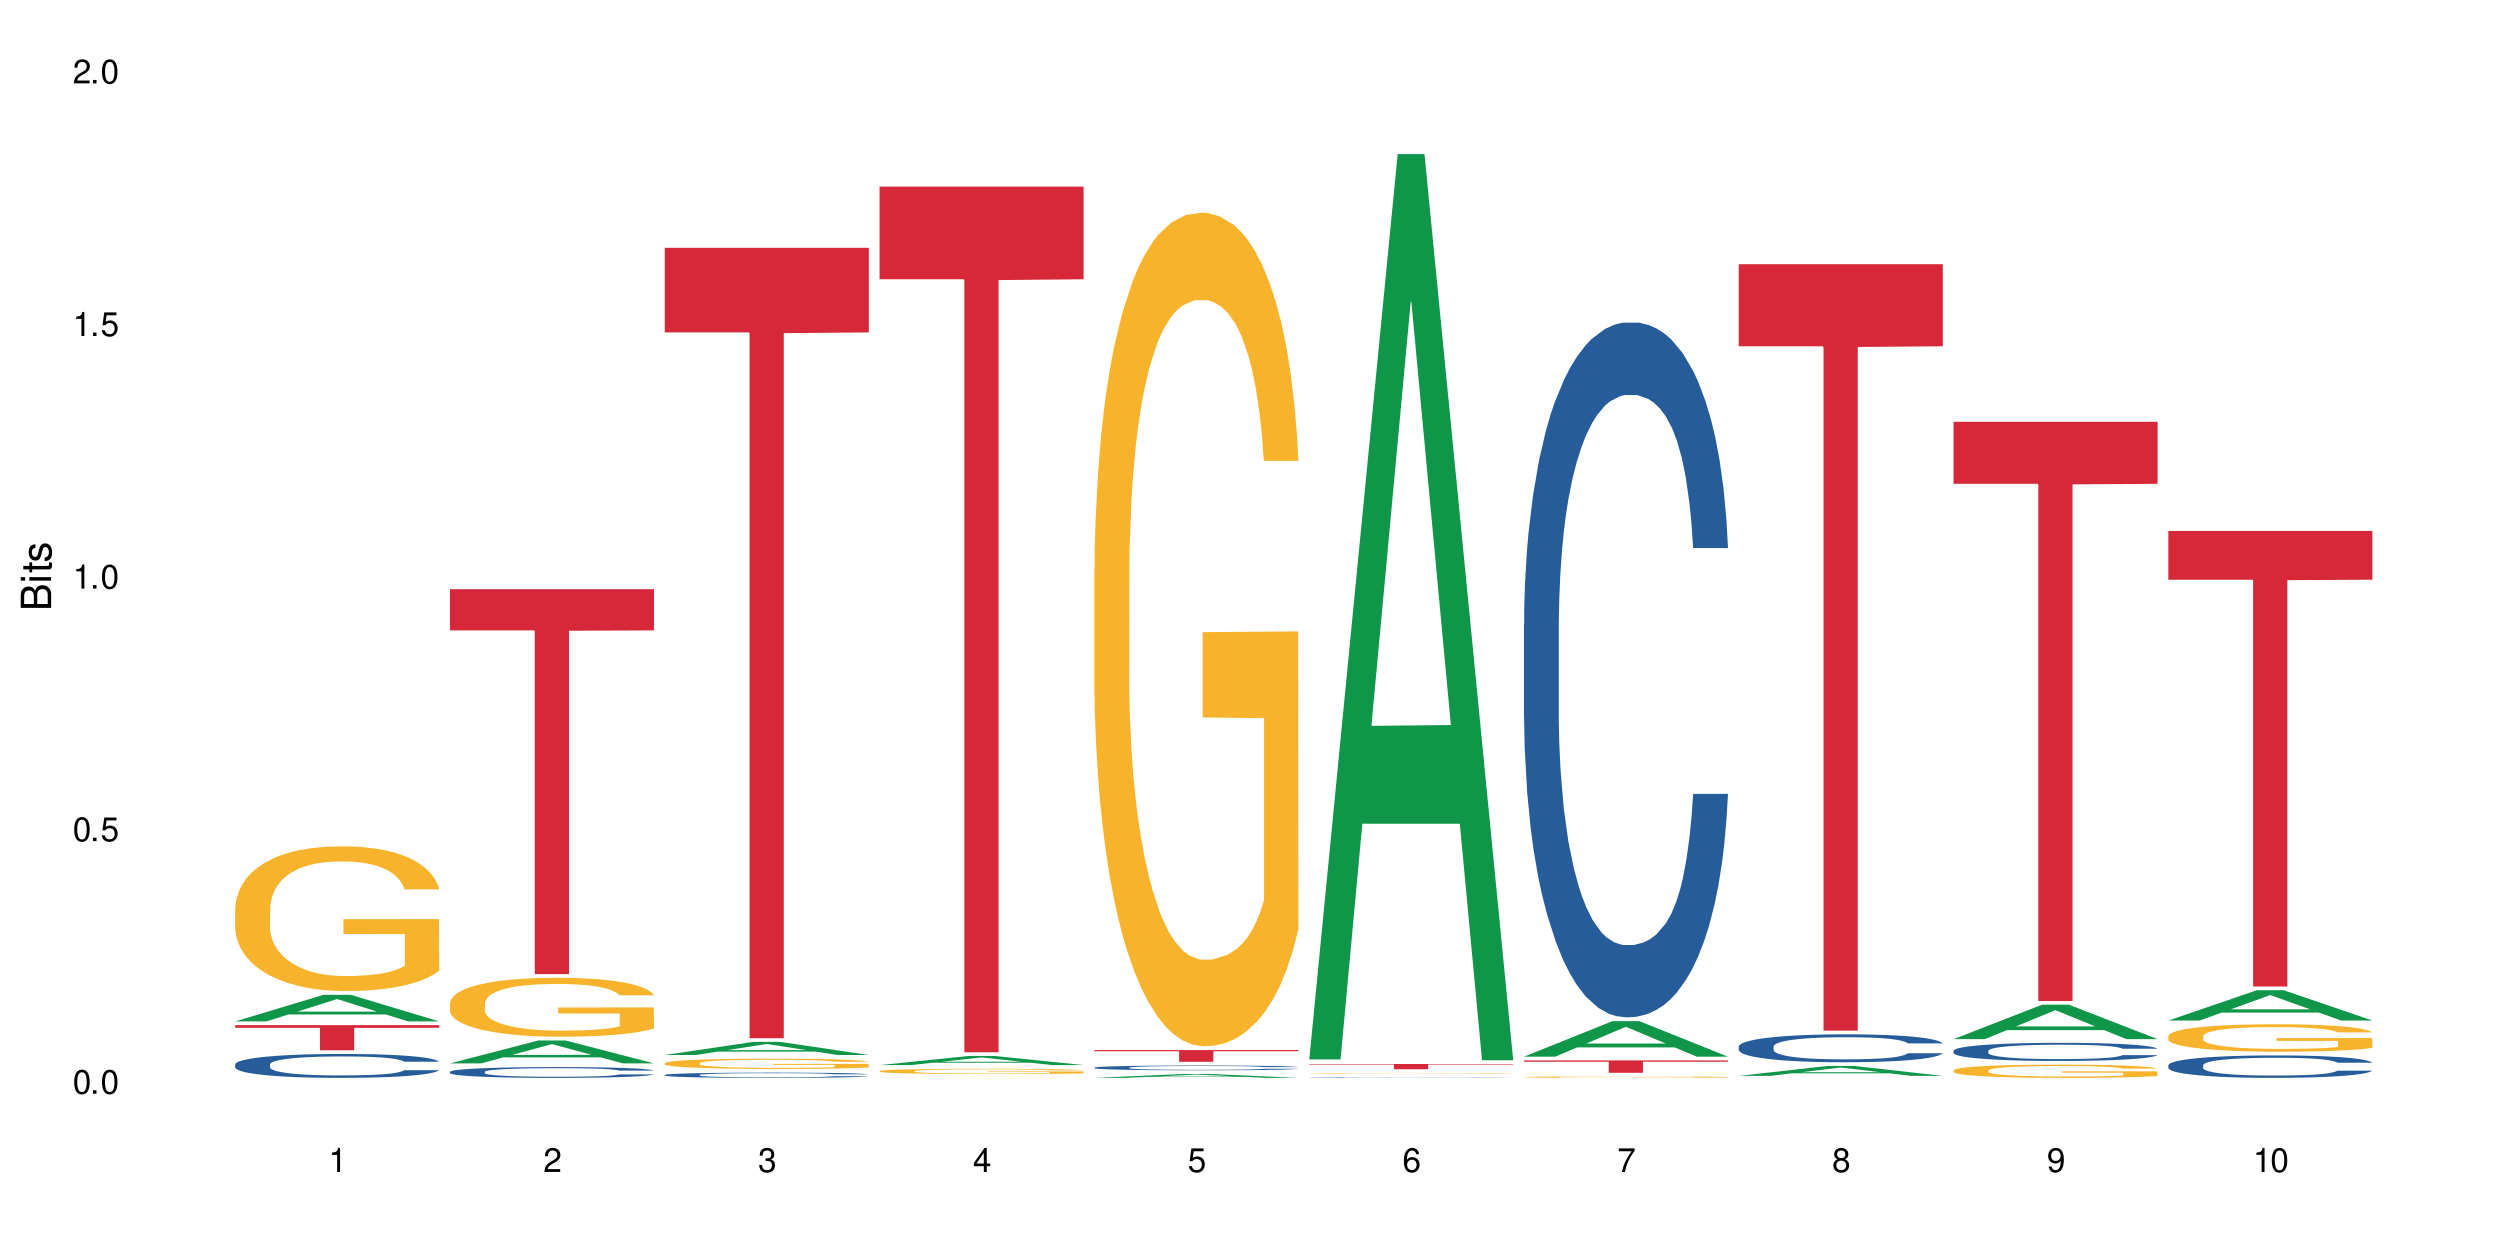<?xml version="1.0" encoding="UTF-8"?>
<svg xmlns="http://www.w3.org/2000/svg" xmlns:xlink="http://www.w3.org/1999/xlink" width="720" height="360" viewBox="0 0 720 360">
<defs>
<g>
<g id="glyph-0-0">
</g>
<g id="glyph-0-1">
<path d="M 2.641 -6.938 C 2 -6.938 1.422 -6.656 1.078 -6.172 C 0.641 -5.562 0.406 -4.641 0.406 -3.359 C 0.406 -1.016 1.188 0.219 2.641 0.219 C 4.078 0.219 4.859 -1.016 4.859 -3.297 C 4.859 -4.641 4.656 -5.547 4.203 -6.172 C 3.844 -6.656 3.281 -6.938 2.641 -6.938 Z M 2.641 -6.188 C 3.547 -6.188 4 -5.25 4 -3.375 C 4 -1.406 3.562 -0.484 2.625 -0.484 C 1.734 -0.484 1.281 -1.438 1.281 -3.344 C 1.281 -5.25 1.734 -6.188 2.641 -6.188 Z M 2.641 -6.188 "/>
</g>
<g id="glyph-0-2">
<path d="M 1.828 -1 L 0.828 -1 L 0.828 0 L 1.828 0 Z M 1.828 -1 "/>
</g>
<g id="glyph-0-3">
<path d="M 4.562 -6.797 L 1.062 -6.797 L 0.547 -3.094 L 1.328 -3.094 C 1.719 -3.562 2.047 -3.734 2.578 -3.734 C 3.484 -3.734 4.062 -3.109 4.062 -2.094 C 4.062 -1.125 3.484 -0.531 2.578 -0.531 C 1.828 -0.531 1.375 -0.906 1.188 -1.672 L 0.328 -1.672 C 0.453 -1.109 0.547 -0.844 0.75 -0.594 C 1.125 -0.078 1.828 0.219 2.594 0.219 C 3.969 0.219 4.922 -0.781 4.922 -2.219 C 4.922 -3.562 4.031 -4.484 2.719 -4.484 C 2.25 -4.484 1.859 -4.359 1.469 -4.062 L 1.734 -5.969 L 4.562 -5.969 Z M 4.562 -6.797 "/>
</g>
<g id="glyph-0-4">
<path d="M 2.484 -4.938 L 2.484 0 L 3.328 0 L 3.328 -6.938 L 2.766 -6.938 C 2.469 -5.875 2.281 -5.734 0.984 -5.562 L 0.984 -4.938 Z M 2.484 -4.938 "/>
</g>
<g id="glyph-0-5">
<path d="M 4.859 -0.828 L 1.281 -0.828 C 1.359 -1.406 1.672 -1.781 2.5 -2.281 L 3.469 -2.828 C 4.406 -3.344 4.906 -4.062 4.906 -4.906 C 4.906 -5.484 4.672 -6.031 4.266 -6.406 C 3.859 -6.766 3.375 -6.938 2.719 -6.938 C 1.859 -6.938 1.219 -6.625 0.844 -6.031 C 0.609 -5.672 0.5 -5.234 0.484 -4.531 L 1.328 -4.531 C 1.359 -5.016 1.406 -5.281 1.531 -5.516 C 1.75 -5.938 2.188 -6.203 2.703 -6.203 C 3.469 -6.203 4.031 -5.641 4.031 -4.891 C 4.031 -4.344 3.719 -3.859 3.125 -3.516 L 2.234 -3 C 0.812 -2.172 0.406 -1.531 0.328 -0.016 L 4.859 -0.016 Z M 4.859 -0.828 "/>
</g>
<g id="glyph-0-6">
<path d="M 2.125 -3.188 L 2.578 -3.188 C 3.5 -3.188 3.984 -2.766 3.984 -1.922 C 3.984 -1.062 3.469 -0.531 2.594 -0.531 C 1.656 -0.531 1.203 -1 1.156 -2.016 L 0.312 -2.016 C 0.344 -1.453 0.438 -1.094 0.609 -0.781 C 0.953 -0.109 1.625 0.219 2.547 0.219 C 3.953 0.219 4.859 -0.625 4.859 -1.938 C 4.859 -2.828 4.516 -3.297 3.703 -3.594 C 4.344 -3.844 4.656 -4.328 4.656 -5.031 C 4.656 -6.219 3.875 -6.938 2.578 -6.938 C 1.203 -6.938 0.484 -6.172 0.453 -4.703 L 1.297 -4.703 C 1.312 -5.125 1.344 -5.359 1.453 -5.578 C 1.641 -5.969 2.062 -6.203 2.594 -6.203 C 3.344 -6.203 3.797 -5.75 3.797 -5 C 3.797 -4.516 3.609 -4.219 3.25 -4.047 C 3.016 -3.953 2.703 -3.922 2.125 -3.906 Z M 2.125 -3.188 "/>
</g>
<g id="glyph-0-7">
<path d="M 3.141 -1.672 L 3.141 0 L 3.984 0 L 3.984 -1.672 L 4.984 -1.672 L 4.984 -2.438 L 3.984 -2.438 L 3.984 -6.938 L 3.359 -6.938 L 0.266 -2.578 L 0.266 -1.672 Z M 3.141 -2.438 L 1 -2.438 L 3.141 -5.5 Z M 3.141 -2.438 "/>
</g>
<g id="glyph-0-8">
<path d="M 4.781 -5.125 C 4.609 -6.266 3.891 -6.938 2.844 -6.938 C 2.094 -6.938 1.422 -6.578 1.031 -5.953 C 0.594 -5.266 0.406 -4.422 0.406 -3.172 C 0.406 -2 0.578 -1.25 0.984 -0.641 C 1.359 -0.078 1.953 0.219 2.703 0.219 C 3.984 0.219 4.922 -0.75 4.922 -2.094 C 4.922 -3.375 4.062 -4.281 2.844 -4.281 C 2.172 -4.281 1.641 -4.031 1.281 -3.516 C 1.281 -5.234 1.828 -6.188 2.797 -6.188 C 3.391 -6.188 3.797 -5.797 3.938 -5.125 Z M 2.734 -3.531 C 3.547 -3.531 4.062 -2.953 4.062 -2.031 C 4.062 -1.156 3.484 -0.531 2.703 -0.531 C 1.922 -0.531 1.328 -1.188 1.328 -2.078 C 1.328 -2.938 1.906 -3.531 2.734 -3.531 Z M 2.734 -3.531 "/>
</g>
<g id="glyph-0-9">
<path d="M 4.984 -6.797 L 0.438 -6.797 L 0.438 -5.969 L 4.109 -5.969 C 2.5 -3.656 1.828 -2.234 1.328 0 L 2.219 0 C 2.594 -2.172 3.453 -4.047 4.984 -6.094 Z M 4.984 -6.797 "/>
</g>
<g id="glyph-0-10">
<path d="M 3.75 -3.656 C 4.469 -4.094 4.688 -4.438 4.688 -5.078 C 4.688 -6.172 3.844 -6.938 2.641 -6.938 C 1.438 -6.938 0.594 -6.172 0.594 -5.094 C 0.594 -4.438 0.812 -4.094 1.516 -3.656 C 0.734 -3.266 0.359 -2.703 0.359 -1.922 C 0.359 -0.656 1.281 0.219 2.641 0.219 C 3.984 0.219 4.922 -0.656 4.922 -1.922 C 4.922 -2.703 4.531 -3.266 3.75 -3.656 Z M 2.641 -6.188 C 3.359 -6.188 3.812 -5.75 3.812 -5.062 C 3.812 -4.406 3.344 -3.984 2.641 -3.984 C 1.922 -3.984 1.453 -4.406 1.453 -5.078 C 1.453 -5.75 1.922 -6.188 2.641 -6.188 Z M 2.641 -3.266 C 3.484 -3.266 4.062 -2.719 4.062 -1.906 C 4.062 -1.078 3.484 -0.531 2.625 -0.531 C 1.797 -0.531 1.219 -1.094 1.219 -1.906 C 1.219 -2.719 1.781 -3.266 2.641 -3.266 Z M 2.641 -3.266 "/>
</g>
<g id="glyph-0-11">
<path d="M 0.516 -1.578 C 0.672 -0.453 1.406 0.219 2.438 0.219 C 3.188 0.219 3.859 -0.141 4.266 -0.766 C 4.688 -1.453 4.891 -2.297 4.891 -3.547 C 4.891 -4.719 4.703 -5.453 4.312 -6.078 C 3.938 -6.641 3.344 -6.938 2.594 -6.938 C 1.297 -6.938 0.359 -5.969 0.359 -4.625 C 0.359 -3.344 1.234 -2.453 2.453 -2.453 C 3.094 -2.453 3.578 -2.672 4.016 -3.203 C 4 -1.484 3.469 -0.531 2.5 -0.531 C 1.906 -0.531 1.484 -0.906 1.359 -1.578 Z M 2.578 -6.203 C 3.375 -6.203 3.969 -5.531 3.969 -4.641 C 3.969 -3.797 3.391 -3.188 2.547 -3.188 C 1.734 -3.188 1.234 -3.766 1.234 -4.688 C 1.234 -5.562 1.797 -6.203 2.578 -6.203 Z M 2.578 -6.203 "/>
</g>
<g id="glyph-1-0">
</g>
<g id="glyph-1-1">
<path d="M 0 -0.953 L 0 -4.891 C 0 -5.719 -0.234 -6.344 -0.734 -6.797 C -1.188 -7.234 -1.812 -7.469 -2.5 -7.469 C -3.547 -7.469 -4.188 -7 -4.625 -5.875 C -4.984 -6.688 -5.625 -7.094 -6.531 -7.094 C -7.172 -7.094 -7.734 -6.859 -8.141 -6.391 C -8.562 -5.922 -8.75 -5.344 -8.75 -4.5 L -8.75 -0.953 Z M -4.984 -2.062 L -7.766 -2.062 L -7.766 -4.219 C -7.766 -4.844 -7.688 -5.203 -7.453 -5.5 C -7.219 -5.812 -6.859 -5.969 -6.375 -5.969 C -5.891 -5.969 -5.531 -5.812 -5.297 -5.5 C -5.062 -5.203 -4.984 -4.844 -4.984 -4.219 Z M -0.984 -2.062 L -4 -2.062 L -4 -4.781 C -4 -5.766 -3.438 -6.359 -2.484 -6.359 C -1.547 -6.359 -0.984 -5.766 -0.984 -4.781 Z M -0.984 -2.062 "/>
</g>
<g id="glyph-1-2">
<path d="M -6.281 -1.797 L -6.281 -0.797 L 0 -0.797 L 0 -1.797 Z M -8.75 -1.797 L -8.75 -0.797 L -7.484 -0.797 L -7.484 -1.797 Z M -8.75 -1.797 "/>
</g>
<g id="glyph-1-3">
<path d="M -6.281 -3.047 L -6.281 -2.016 L -8.016 -2.016 L -8.016 -1.016 L -6.281 -1.016 L -6.281 -0.172 L -5.469 -0.172 L -5.469 -1.016 L -0.719 -1.016 C -0.078 -1.016 0.281 -1.453 0.281 -2.234 C 0.281 -2.5 0.25 -2.719 0.188 -3.047 L -0.641 -3.047 C -0.609 -2.906 -0.594 -2.766 -0.594 -2.562 C -0.594 -2.141 -0.719 -2.016 -1.156 -2.016 L -5.469 -2.016 L -5.469 -3.047 Z M -6.281 -3.047 "/>
</g>
<g id="glyph-1-4">
<path d="M -4.531 -5.25 C -5.766 -5.25 -6.469 -4.422 -6.469 -2.969 C -6.469 -1.516 -5.719 -0.562 -4.547 -0.562 C -3.562 -0.562 -3.094 -1.062 -2.734 -2.562 L -2.516 -3.484 C -2.344 -4.188 -2.094 -4.469 -1.641 -4.469 C -1.047 -4.469 -0.641 -3.875 -0.641 -3 C -0.641 -2.453 -0.797 -2 -1.062 -1.75 C -1.25 -1.594 -1.422 -1.531 -1.875 -1.469 L -1.875 -0.406 C -0.422 -0.453 0.281 -1.266 0.281 -2.922 C 0.281 -4.5 -0.5 -5.516 -1.719 -5.516 C -2.656 -5.516 -3.172 -4.984 -3.469 -3.734 L -3.703 -2.766 C -3.891 -1.953 -4.156 -1.609 -4.594 -1.609 C -5.188 -1.609 -5.547 -2.125 -5.547 -2.938 C -5.547 -3.75 -5.203 -4.172 -4.531 -4.203 Z M -4.531 -5.25 "/>
</g>
</g>
</defs>
<rect x="-72" y="-36" width="864" height="432" fill="rgb(100%, 100%, 100%)" fill-opacity="1"/>
<path fill-rule="nonzero" fill="rgb(6.275%, 58.824%, 28.235%)" fill-opacity="1" d="M 67.73 294.16 L 67.793 294.152 L 93.223 286.496 L 100.945 286.496 L 126.5 294.168 L 117.52 294.168 L 111.117 292.164 L 83.051 292.164 L 76.773 294.16 L 67.73 294.16 L 85.75 291.336 L 108.543 291.332 L 97.176 287.75 L 97.051 287.742 L 96.926 287.766 L 85.688 291.332 L 85.75 291.336 Z M 67.73 294.16 "/>
<path fill-rule="nonzero" fill="rgb(14.51%, 36.078%, 60%)" fill-opacity="1" d="M 67.73 306.539 L 67.801 306.535 L 67.801 306.383 L 68.02 306.145 L 68.52 305.844 L 69.02 305.637 L 70.312 305.266 L 72.102 304.906 L 73.965 304.629 L 75.328 304.465 L 76.547 304.34 L 79.34 304.105 L 81.133 303.988 L 83.066 303.879 L 85.434 303.773 L 87.152 303.711 L 91.023 303.609 L 93.891 303.566 L 96.113 303.547 L 100.914 303.547 L 103.781 303.57 L 105.859 303.605 L 108.152 303.652 L 110.086 303.711 L 113.457 303.848 L 116.465 304.023 L 117.828 304.125 L 119.977 304.32 L 121.625 304.508 L 122.773 304.672 L 124.062 304.906 L 125.207 305.188 L 126.07 305.508 L 126.5 305.781 L 116.465 305.781 L 115.965 305.527 L 115.391 305.332 L 114.316 305.074 L 113.238 304.895 L 111.734 304.711 L 110.375 304.59 L 108.512 304.473 L 106.863 304.395 L 105.141 304.34 L 103.492 304.301 L 100.34 304.266 L 96.684 304.266 L 95.324 304.277 L 92.527 304.328 L 91.023 304.371 L 88.871 304.461 L 87.367 304.539 L 85.578 304.668 L 84.359 304.773 L 82.852 304.938 L 81.777 305.082 L 80.559 305.289 L 79.844 305.445 L 79.199 305.621 L 78.625 305.832 L 78.195 306.051 L 77.906 306.281 L 77.766 306.508 L 77.766 307.484 L 77.906 307.711 L 78.266 307.977 L 79.199 308.359 L 80.559 308.691 L 82.137 308.957 L 83.641 309.145 L 84.5 309.234 L 85.648 309.332 L 87.441 309.461 L 90.02 309.586 L 91.523 309.637 L 93.816 309.688 L 96.184 309.711 L 99.336 309.711 L 102.133 309.688 L 103.996 309.652 L 105.93 309.605 L 108.582 309.496 L 110.23 309.395 L 111.664 309.277 L 112.738 309.156 L 113.457 309.059 L 114.531 308.863 L 115.391 308.648 L 116.035 308.43 L 116.465 308.215 L 126.5 308.215 L 126.07 308.465 L 125.422 308.711 L 124.777 308.895 L 123.777 309.113 L 122.629 309.309 L 120.98 309.527 L 119.617 309.672 L 117.828 309.832 L 116.18 309.949 L 114.387 310.059 L 111.734 310.184 L 110.016 310.246 L 108.152 310.301 L 105.93 310.352 L 103.137 310.395 L 100.125 310.422 L 97.328 310.43 L 94.32 310.414 L 92.098 310.391 L 89.16 310.332 L 85.504 310.219 L 82.852 310.102 L 80.773 309.98 L 78.984 309.855 L 76.977 309.688 L 74.395 309.41 L 72.82 309.195 L 71.746 309.02 L 70.527 308.773 L 69.664 308.555 L 68.664 308.203 L 67.945 307.754 L 67.73 307.41 Z M 67.73 306.539 "/>
<path fill-rule="nonzero" fill="rgb(96.863%, 70.196%, 16.863%)" fill-opacity="1" d="M 67.73 261.602 L 67.801 261.562 L 67.801 260.801 L 68.09 259.086 L 68.805 256.727 L 69.738 254.785 L 70.742 253.262 L 71.387 252.465 L 72.461 251.32 L 73.395 250.484 L 75.758 248.773 L 78.77 247.172 L 80.418 246.488 L 82.281 245.84 L 84.93 245.117 L 86.148 244.852 L 89.875 244.242 L 94.105 243.859 L 98.762 243.746 L 100.914 243.785 L 103.852 243.938 L 107.863 244.355 L 110.16 244.738 L 111.949 245.117 L 113.812 245.613 L 116.105 246.375 L 118.258 247.285 L 119.977 248.199 L 121.695 249.344 L 123.129 250.562 L 124.348 251.895 L 125.422 253.492 L 126.07 254.824 L 126.5 256.156 L 116.535 256.156 L 115.965 254.824 L 115.32 253.797 L 114.242 252.539 L 113.168 251.625 L 112.094 250.902 L 110.086 249.914 L 108.367 249.305 L 106.215 248.773 L 104.137 248.43 L 101.773 248.199 L 100.34 248.125 L 96.543 248.125 L 93.102 248.391 L 91.094 248.695 L 89.66 249 L 87.656 249.57 L 86.438 250.027 L 85.719 250.332 L 83.57 251.512 L 82.137 252.578 L 81.348 253.301 L 80.344 254.445 L 79.629 255.473 L 78.84 256.992 L 78.41 258.137 L 77.836 260.723 L 77.766 267.578 L 77.98 269.023 L 78.41 270.582 L 78.984 271.953 L 79.844 273.398 L 80.703 274.504 L 82.207 275.988 L 83.496 276.98 L 84.5 277.625 L 86.438 278.652 L 87.227 278.996 L 89.09 279.68 L 91.023 280.215 L 93.387 280.672 L 95.18 280.898 L 98.047 281.09 L 101.703 281.09 L 106 280.859 L 108.727 280.559 L 110.59 280.254 L 111.809 279.984 L 113.312 279.566 L 114.387 279.188 L 115.391 278.77 L 116.609 278.121 L 116.609 269.023 L 98.906 268.984 L 98.906 264.723 L 126.426 264.684 L 126.5 279.566 L 124.992 280.594 L 123.129 281.586 L 121.34 282.348 L 119.477 282.992 L 116.824 283.715 L 114.672 284.172 L 111.375 284.707 L 108.367 285.047 L 105.215 285.277 L 102.418 285.391 L 99.121 285.43 L 96.184 285.352 L 93.031 285.125 L 90.52 284.82 L 88.227 284.441 L 85.934 283.945 L 83.066 283.145 L 81.203 282.5 L 79.27 281.699 L 77.336 280.746 L 75.613 279.719 L 74.469 278.918 L 73.32 278.008 L 72.102 276.863 L 70.957 275.57 L 70.098 274.391 L 69.309 273.059 L 68.734 271.801 L 68.16 270.09 L 67.875 268.719 L 67.73 267.539 Z M 67.73 261.602 "/>
<path fill-rule="nonzero" fill="rgb(83.922%, 15.686%, 22.353%)" fill-opacity="1" d="M 67.73 295.238 L 126.5 295.238 L 126.5 296.012 L 102.008 296.02 L 102.008 302.48 L 92.152 302.48 L 92.152 296.027 L 92.008 296.012 L 67.73 296.012 Z M 67.73 295.238 "/>
<path fill-rule="nonzero" fill="rgb(6.275%, 58.824%, 28.235%)" fill-opacity="1" d="M 129.594 306.25 L 129.656 306.242 L 155.082 299.645 L 162.805 299.645 L 188.359 306.254 L 179.383 306.254 L 172.977 304.531 L 144.91 304.531 L 138.633 306.25 L 129.594 306.25 L 147.613 303.816 L 170.402 303.809 L 159.039 300.723 L 158.914 300.719 L 158.789 300.738 L 147.547 303.809 L 147.613 303.816 Z M 129.594 306.25 "/>
<path fill-rule="nonzero" fill="rgb(14.51%, 36.078%, 60%)" fill-opacity="1" d="M 129.594 308.676 L 129.664 308.672 L 129.664 308.602 L 129.879 308.496 L 130.379 308.359 L 130.883 308.266 L 132.172 308.098 L 133.965 307.938 L 135.828 307.812 L 137.188 307.738 L 138.406 307.68 L 141.203 307.578 L 142.992 307.523 L 144.93 307.473 L 147.293 307.426 L 149.016 307.398 L 152.883 307.352 L 155.75 307.332 L 157.973 307.324 L 162.773 307.324 L 165.641 307.336 L 167.719 307.348 L 170.012 307.371 L 171.949 307.398 L 175.316 307.461 L 178.324 307.539 L 179.688 307.586 L 181.836 307.672 L 183.484 307.758 L 184.633 307.832 L 185.922 307.938 L 187.07 308.062 L 187.93 308.211 L 188.359 308.332 L 178.324 308.332 L 177.824 308.219 L 177.25 308.129 L 176.176 308.012 L 175.102 307.93 L 173.598 307.848 L 172.234 307.793 L 170.371 307.742 L 168.723 307.707 L 167.004 307.68 L 165.355 307.664 L 162.199 307.648 L 158.547 307.648 L 157.184 307.652 L 154.391 307.676 L 152.883 307.695 L 150.734 307.734 L 149.23 307.773 L 147.438 307.828 L 146.219 307.879 L 144.715 307.949 L 143.641 308.016 L 142.422 308.109 L 141.703 308.18 L 141.059 308.262 L 140.484 308.355 L 140.055 308.453 L 139.77 308.559 L 139.625 308.66 L 139.625 309.102 L 139.77 309.203 L 140.129 309.32 L 141.059 309.496 L 142.422 309.645 L 143.996 309.766 L 145.504 309.848 L 146.363 309.891 L 147.508 309.934 L 149.301 309.992 L 151.879 310.047 L 153.387 310.07 L 155.68 310.094 L 158.043 310.105 L 161.199 310.105 L 163.992 310.094 L 165.855 310.078 L 167.789 310.055 L 170.441 310.008 L 172.09 309.961 L 173.523 309.91 L 174.598 309.855 L 175.316 309.809 L 176.391 309.723 L 177.25 309.625 L 177.895 309.527 L 178.324 309.43 L 188.359 309.43 L 187.93 309.543 L 187.285 309.652 L 186.641 309.734 L 185.637 309.836 L 184.488 309.922 L 182.84 310.023 L 181.48 310.086 L 179.688 310.16 L 178.039 310.211 L 176.246 310.262 L 173.598 310.316 L 171.875 310.344 L 170.012 310.371 L 167.789 310.395 L 164.996 310.414 L 161.984 310.426 L 159.191 310.43 L 156.18 310.422 L 153.957 310.41 L 151.02 310.387 L 147.367 310.336 L 144.715 310.281 L 142.637 310.227 L 140.844 310.168 L 138.836 310.094 L 136.258 309.969 L 134.68 309.871 L 133.605 309.793 L 132.387 309.68 L 131.527 309.582 L 130.523 309.422 L 129.809 309.223 L 129.594 309.066 Z M 129.594 308.676 "/>
<path fill-rule="nonzero" fill="rgb(96.863%, 70.196%, 16.863%)" fill-opacity="1" d="M 129.594 288.879 L 129.664 288.863 L 129.664 288.555 L 129.949 287.855 L 130.668 286.895 L 131.598 286.105 L 132.602 285.488 L 133.246 285.16 L 134.32 284.695 L 135.254 284.355 L 137.617 283.66 L 140.629 283.008 L 142.277 282.73 L 144.141 282.465 L 146.793 282.172 L 148.012 282.062 L 151.738 281.816 L 155.965 281.66 L 160.625 281.613 L 162.773 281.629 L 165.711 281.691 L 169.727 281.863 L 172.02 282.016 L 173.812 282.172 L 175.676 282.371 L 177.969 282.684 L 180.117 283.055 L 181.836 283.426 L 183.559 283.891 L 184.992 284.387 L 186.211 284.93 L 187.285 285.578 L 187.93 286.121 L 188.359 286.664 L 178.398 286.664 L 177.824 286.121 L 177.18 285.703 L 176.105 285.191 L 175.031 284.82 L 173.953 284.527 L 171.949 284.125 L 170.227 283.875 L 168.078 283.66 L 166 283.52 L 163.633 283.426 L 162.199 283.395 L 158.402 283.395 L 154.961 283.504 L 152.957 283.629 L 151.523 283.75 L 149.516 283.984 L 148.297 284.168 L 147.582 284.293 L 145.43 284.773 L 143.996 285.207 L 143.207 285.504 L 142.207 285.965 L 141.488 286.387 L 140.699 287.004 L 140.27 287.469 L 139.695 288.523 L 139.625 291.312 L 139.84 291.898 L 140.27 292.535 L 140.844 293.094 L 141.703 293.68 L 142.562 294.129 L 144.07 294.734 L 145.359 295.137 L 146.363 295.398 L 148.297 295.82 L 149.086 295.957 L 150.949 296.238 L 152.883 296.453 L 155.25 296.641 L 157.039 296.73 L 159.906 296.809 L 163.562 296.809 L 167.863 296.719 L 170.586 296.594 L 172.449 296.469 L 173.668 296.359 L 175.172 296.191 L 176.246 296.035 L 177.25 295.863 L 178.469 295.602 L 178.469 291.898 L 160.766 291.883 L 160.766 290.148 L 188.289 290.133 L 188.359 296.191 L 186.855 296.609 L 184.992 297.012 L 183.199 297.32 L 181.336 297.586 L 178.684 297.879 L 176.535 298.066 L 173.238 298.281 L 170.227 298.422 L 167.074 298.516 L 164.277 298.559 L 160.984 298.574 L 158.043 298.543 L 154.891 298.453 L 152.383 298.328 L 150.09 298.172 L 147.797 297.973 L 144.93 297.645 L 143.066 297.383 L 141.129 297.059 L 139.195 296.672 L 137.477 296.254 L 136.328 295.926 L 135.184 295.555 L 133.965 295.09 L 132.816 294.562 L 131.957 294.082 L 131.168 293.543 L 130.594 293.031 L 130.023 292.332 L 129.734 291.777 L 129.594 291.297 Z M 129.594 288.879 "/>
<path fill-rule="nonzero" fill="rgb(83.922%, 15.686%, 22.353%)" fill-opacity="1" d="M 129.594 169.684 L 188.359 169.684 L 188.359 181.551 L 163.867 181.656 L 163.867 280.547 L 154.012 280.547 L 154.012 181.758 L 153.871 181.551 L 129.594 181.551 Z M 129.594 169.684 "/>
<path fill-rule="nonzero" fill="rgb(6.275%, 58.824%, 28.235%)" fill-opacity="1" d="M 191.453 303.836 L 191.516 303.832 L 216.945 300.062 L 224.668 300.062 L 250.219 303.84 L 241.242 303.84 L 234.84 302.855 L 206.773 302.855 L 200.492 303.836 L 191.453 303.836 L 209.473 302.445 L 232.266 302.441 L 220.898 300.68 L 220.773 300.676 L 220.648 300.688 L 209.41 302.441 L 209.473 302.445 Z M 191.453 303.836 "/>
<path fill-rule="nonzero" fill="rgb(14.51%, 36.078%, 60%)" fill-opacity="1" d="M 191.453 309.574 L 191.523 309.574 L 191.523 309.543 L 191.738 309.488 L 192.242 309.422 L 192.742 309.379 L 194.031 309.297 L 195.824 309.219 L 197.688 309.156 L 199.051 309.121 L 200.27 309.094 L 203.062 309.043 L 204.855 309.016 L 206.789 308.992 L 209.156 308.969 L 210.875 308.957 L 214.746 308.934 L 217.613 308.922 L 219.832 308.918 L 224.637 308.918 L 227.5 308.926 L 229.582 308.934 L 231.875 308.941 L 233.809 308.957 L 237.176 308.984 L 240.188 309.023 L 241.547 309.047 L 243.699 309.09 L 245.348 309.129 L 246.492 309.168 L 247.785 309.219 L 248.93 309.281 L 249.789 309.352 L 250.219 309.41 L 240.188 309.41 L 239.684 309.355 L 239.113 309.312 L 238.035 309.254 L 236.961 309.215 L 235.457 309.176 L 234.094 309.148 L 232.23 309.121 L 230.582 309.105 L 228.863 309.094 L 227.215 309.086 L 224.062 309.078 L 219.043 309.078 L 216.25 309.09 L 214.746 309.102 L 212.594 309.121 L 211.09 309.137 L 209.297 309.164 L 208.078 309.188 L 206.574 309.223 L 205.5 309.258 L 204.281 309.301 L 203.566 309.336 L 202.918 309.375 L 202.348 309.422 L 201.918 309.469 L 201.629 309.52 L 201.484 309.57 L 201.484 309.781 L 201.629 309.832 L 201.988 309.891 L 202.918 309.973 L 204.281 310.047 L 205.859 310.105 L 207.363 310.148 L 208.223 310.164 L 209.371 310.188 L 211.16 310.215 L 213.742 310.242 L 215.246 310.254 L 217.539 310.266 L 219.906 310.27 L 223.059 310.27 L 225.852 310.266 L 227.715 310.258 L 229.652 310.246 L 232.305 310.223 L 233.953 310.203 L 235.387 310.176 L 236.461 310.148 L 237.176 310.129 L 238.254 310.086 L 239.113 310.039 L 239.758 309.988 L 240.188 309.941 L 250.219 309.941 L 249.789 309.996 L 249.145 310.051 L 248.5 310.09 L 247.496 310.141 L 246.352 310.184 L 244.703 310.23 L 243.34 310.262 L 241.547 310.297 L 239.898 310.324 L 238.109 310.348 L 235.457 310.375 L 233.738 310.387 L 231.875 310.398 L 229.652 310.41 L 226.855 310.422 L 223.848 310.426 L 221.051 310.43 L 218.043 310.426 L 215.82 310.418 L 212.883 310.406 L 209.227 310.383 L 206.574 310.355 L 204.496 310.328 L 202.703 310.301 L 200.699 310.266 L 198.117 310.203 L 196.543 310.156 L 195.465 310.117 L 194.246 310.066 L 193.387 310.016 L 192.383 309.941 L 191.668 309.844 L 191.453 309.766 Z M 191.453 309.574 "/>
<path fill-rule="nonzero" fill="rgb(96.863%, 70.196%, 16.863%)" fill-opacity="1" d="M 191.453 306.168 L 191.523 306.168 L 191.523 306.113 L 191.812 305.992 L 192.527 305.824 L 193.461 305.688 L 194.461 305.582 L 195.109 305.523 L 196.184 305.445 L 197.113 305.383 L 199.48 305.266 L 202.488 305.152 L 204.137 305.102 L 206 305.059 L 208.652 305.004 L 209.871 304.988 L 213.598 304.945 L 217.828 304.918 L 222.484 304.91 L 224.637 304.91 L 227.574 304.922 L 231.586 304.953 L 233.879 304.98 L 235.672 305.004 L 237.535 305.039 L 239.828 305.094 L 241.98 305.16 L 243.699 305.223 L 245.418 305.305 L 246.852 305.391 L 248.07 305.484 L 249.145 305.598 L 249.789 305.691 L 250.219 305.785 L 240.258 305.785 L 239.684 305.691 L 239.039 305.617 L 237.965 305.531 L 236.891 305.465 L 235.816 305.414 L 233.809 305.344 L 232.09 305.301 L 229.938 305.266 L 227.859 305.238 L 225.496 305.223 L 224.062 305.219 L 220.262 305.219 L 216.824 305.238 L 214.816 305.258 L 213.383 305.281 L 211.375 305.32 L 210.156 305.352 L 209.441 305.375 L 207.293 305.457 L 205.859 305.531 L 205.07 305.582 L 204.066 305.664 L 203.348 305.738 L 202.562 305.844 L 202.133 305.926 L 201.559 306.105 L 201.484 306.59 L 201.703 306.691 L 202.133 306.805 L 202.703 306.898 L 203.566 307.004 L 204.426 307.078 L 205.93 307.184 L 207.219 307.254 L 208.223 307.301 L 210.156 307.371 L 210.945 307.398 L 212.809 307.445 L 214.746 307.484 L 217.109 307.516 L 218.902 307.531 L 221.77 307.543 L 225.422 307.543 L 229.723 307.527 L 232.445 307.508 L 234.309 307.484 L 235.527 307.465 L 237.035 307.438 L 238.109 307.41 L 239.113 307.379 L 240.332 307.336 L 240.332 306.691 L 222.629 306.691 L 222.629 306.391 L 250.148 306.387 L 250.219 307.438 L 248.715 307.512 L 246.852 307.578 L 245.059 307.633 L 243.195 307.68 L 240.547 307.73 L 238.395 307.762 L 235.098 307.801 L 232.09 307.824 L 228.934 307.84 L 226.141 307.848 L 222.844 307.852 L 219.906 307.844 L 216.75 307.828 L 214.242 307.809 L 211.949 307.781 L 209.656 307.746 L 206.789 307.691 L 204.926 307.645 L 202.992 307.586 L 201.055 307.52 L 199.336 307.449 L 198.191 307.391 L 197.043 307.328 L 195.824 307.246 L 194.68 307.156 L 193.816 307.07 L 193.031 306.977 L 192.457 306.891 L 191.883 306.77 L 191.598 306.672 L 191.453 306.59 Z M 191.453 306.168 "/>
<path fill-rule="nonzero" fill="rgb(83.922%, 15.686%, 22.353%)" fill-opacity="1" d="M 191.453 71.371 L 250.219 71.371 L 250.219 95.734 L 225.727 95.949 L 225.727 298.992 L 215.875 298.992 L 215.875 96.164 L 215.73 95.734 L 191.453 95.734 Z M 191.453 71.371 "/>
<path fill-rule="nonzero" fill="rgb(6.275%, 58.824%, 28.235%)" fill-opacity="1" d="M 253.312 306.742 L 253.375 306.742 L 278.805 304.133 L 286.527 304.133 L 312.082 306.746 L 303.102 306.746 L 296.699 306.062 L 268.633 306.062 L 262.355 306.742 L 253.312 306.742 L 271.332 305.781 L 294.125 305.777 L 282.762 304.559 L 282.633 304.559 L 282.508 304.562 L 271.27 305.777 L 271.332 305.781 Z M 253.312 306.742 "/>
<path fill-rule="nonzero" fill="rgb(14.51%, 36.078%, 60%)" fill-opacity="1" d="M 253.312 310.41 L 253.602 310.41 L 254.102 310.406 L 255.895 310.406 L 257.684 310.402 L 262.129 310.402 L 264.922 310.398 L 303.41 310.398 L 305.559 310.402 L 309.645 310.402 L 310.793 310.406 L 312.082 310.406 L 300.973 310.406 L 299.898 310.402 L 267.359 310.402 L 266.141 310.406 L 264.207 310.406 L 263.777 310.41 L 263.348 310.41 L 263.348 310.414 L 263.492 310.414 L 263.848 310.418 L 264.781 310.418 L 266.141 310.422 L 273.023 310.422 L 275.602 310.426 L 291.512 310.426 L 294.164 310.422 L 300.113 310.422 L 300.973 310.418 L 312.082 310.418 L 311.652 310.418 L 311.008 310.422 L 308.211 310.422 L 306.562 310.426 L 288.719 310.426 L 285.707 310.43 L 279.902 310.43 L 277.68 310.426 L 262.559 310.426 L 259.98 310.422 L 256.109 310.422 L 255.25 310.418 L 254.246 310.418 L 253.527 310.414 L 253.312 310.414 Z M 253.312 310.41 "/>
<path fill-rule="nonzero" fill="rgb(96.863%, 70.196%, 16.863%)" fill-opacity="1" d="M 253.312 308.465 L 253.387 308.461 L 253.387 308.434 L 253.672 308.371 L 254.387 308.285 L 255.32 308.215 L 256.324 308.16 L 256.969 308.133 L 258.043 308.09 L 258.977 308.059 L 261.34 307.996 L 264.352 307.938 L 266 307.914 L 267.863 307.891 L 270.516 307.863 L 271.73 307.855 L 275.461 307.832 L 279.688 307.82 L 284.348 307.812 L 286.496 307.816 L 289.434 307.82 L 293.449 307.836 L 295.742 307.852 L 297.531 307.863 L 299.395 307.883 L 301.691 307.91 L 303.84 307.941 L 305.559 307.977 L 307.281 308.02 L 308.715 308.062 L 309.93 308.109 L 311.008 308.168 L 311.652 308.219 L 312.082 308.266 L 302.121 308.266 L 301.547 308.219 L 300.902 308.18 L 299.824 308.133 L 298.75 308.102 L 297.676 308.074 L 295.668 308.039 L 293.949 308.016 L 291.801 307.996 L 289.723 307.984 L 287.355 307.977 L 285.922 307.973 L 282.125 307.973 L 278.684 307.984 L 276.676 307.992 L 275.242 308.004 L 273.238 308.027 L 272.02 308.043 L 271.301 308.055 L 269.152 308.098 L 267.719 308.137 L 266.93 308.16 L 265.926 308.203 L 265.211 308.242 L 264.422 308.297 L 263.992 308.336 L 263.418 308.43 L 263.348 308.68 L 263.562 308.734 L 263.992 308.789 L 264.566 308.84 L 265.426 308.891 L 266.285 308.934 L 267.789 308.984 L 269.082 309.023 L 270.082 309.047 L 272.02 309.082 L 272.809 309.094 L 274.672 309.121 L 276.605 309.141 L 278.973 309.156 L 280.762 309.164 L 283.629 309.172 L 287.285 309.172 L 291.586 309.164 L 294.309 309.152 L 296.172 309.141 L 297.391 309.133 L 298.895 309.117 L 299.969 309.102 L 300.973 309.086 L 302.191 309.062 L 302.191 308.734 L 284.488 308.73 L 284.488 308.578 L 312.008 308.574 L 312.082 309.117 L 310.578 309.152 L 308.715 309.188 L 306.922 309.215 L 305.059 309.238 L 302.406 309.266 L 300.258 309.281 L 296.961 309.301 L 293.949 309.316 L 290.797 309.324 L 288 309.328 L 284.703 309.328 L 281.766 309.324 L 278.613 309.316 L 276.105 309.305 L 273.812 309.293 L 271.516 309.273 L 268.652 309.246 L 266.789 309.223 L 264.852 309.191 L 262.918 309.16 L 261.195 309.121 L 260.051 309.094 L 258.902 309.059 L 257.684 309.016 L 256.539 308.969 L 255.68 308.926 L 254.891 308.879 L 254.316 308.832 L 253.742 308.77 L 253.457 308.723 L 253.312 308.68 Z M 253.312 308.465 "/>
<path fill-rule="nonzero" fill="rgb(83.922%, 15.686%, 22.353%)" fill-opacity="1" d="M 253.312 53.738 L 312.082 53.738 L 312.082 80.43 L 287.59 80.664 L 287.59 303.062 L 277.734 303.062 L 277.734 80.895 L 277.594 80.43 L 253.312 80.43 Z M 253.312 53.738 "/>
<path fill-rule="nonzero" fill="rgb(6.275%, 58.824%, 28.235%)" fill-opacity="1" d="M 315.176 310.426 L 315.238 310.426 L 340.664 309.309 L 348.387 309.309 L 373.941 310.43 L 364.965 310.43 L 358.559 310.137 L 330.496 310.137 L 324.215 310.426 L 315.176 310.426 L 333.195 310.016 L 355.984 310.016 L 344.621 309.492 L 344.371 309.492 L 333.133 310.016 L 333.195 310.016 Z M 315.176 310.426 "/>
<path fill-rule="nonzero" fill="rgb(14.51%, 36.078%, 60%)" fill-opacity="1" d="M 315.176 307.469 L 315.246 307.465 L 315.246 307.438 L 315.461 307.391 L 315.961 307.328 L 316.465 307.289 L 317.754 307.215 L 319.547 307.141 L 321.41 307.086 L 322.77 307.055 L 323.988 307.031 L 326.785 306.984 L 328.578 306.961 L 330.512 306.938 L 332.875 306.918 L 334.598 306.906 L 338.465 306.883 L 341.332 306.875 L 343.555 306.871 L 348.355 306.871 L 351.223 306.879 L 353.301 306.883 L 355.594 306.895 L 357.531 306.906 L 360.898 306.934 L 363.91 306.969 L 365.27 306.988 L 367.422 307.027 L 369.07 307.062 L 370.215 307.098 L 371.504 307.141 L 372.652 307.199 L 373.512 307.262 L 373.941 307.316 L 363.91 307.316 L 363.406 307.266 L 362.832 307.227 L 361.758 307.176 L 360.684 307.141 L 359.18 307.105 L 357.816 307.078 L 355.953 307.055 L 354.305 307.043 L 352.586 307.031 L 350.938 307.023 L 347.785 307.016 L 342.766 307.016 L 339.973 307.027 L 338.465 307.035 L 336.316 307.055 L 334.812 307.07 L 333.02 307.094 L 331.801 307.117 L 330.297 307.148 L 329.223 307.176 L 328.004 307.219 L 327.285 307.25 L 326.641 307.285 L 326.066 307.328 L 325.637 307.371 L 325.352 307.418 L 325.207 307.461 L 325.207 307.656 L 325.352 307.699 L 325.711 307.754 L 326.641 307.828 L 328.004 307.895 L 329.578 307.949 L 331.086 307.984 L 331.945 308.004 L 333.09 308.023 L 334.883 308.047 L 337.465 308.074 L 338.969 308.082 L 341.262 308.094 L 343.625 308.098 L 346.781 308.098 L 349.574 308.094 L 351.438 308.086 L 353.375 308.078 L 356.023 308.055 L 357.672 308.035 L 359.105 308.012 L 360.184 307.988 L 360.898 307.969 L 361.973 307.93 L 362.832 307.887 L 363.48 307.844 L 363.91 307.801 L 373.941 307.801 L 373.512 307.852 L 372.867 307.898 L 372.223 307.934 L 371.219 307.98 L 370.07 308.02 L 368.422 308.062 L 367.062 308.09 L 365.27 308.121 L 363.621 308.145 L 361.832 308.168 L 359.18 308.191 L 357.457 308.203 L 355.594 308.215 L 353.375 308.227 L 350.578 308.234 L 347.57 308.238 L 344.773 308.242 L 341.762 308.238 L 339.543 308.234 L 336.602 308.223 L 332.949 308.199 L 330.297 308.176 L 328.219 308.152 L 326.426 308.125 L 324.418 308.094 L 321.84 308.039 L 320.262 307.996 L 319.188 307.961 L 317.969 307.91 L 317.109 307.867 L 316.105 307.797 L 315.391 307.707 L 315.176 307.641 Z M 315.176 307.469 "/>
<path fill-rule="nonzero" fill="rgb(96.863%, 70.196%, 16.863%)" fill-opacity="1" d="M 315.176 164.082 L 315.246 163.859 L 315.246 159.477 L 315.531 149.609 L 316.25 136.016 L 317.18 124.832 L 318.184 116.062 L 318.828 111.457 L 319.906 104.879 L 320.836 100.055 L 323.203 90.188 L 326.211 80.98 L 327.859 77.031 L 329.723 73.305 L 332.375 69.137 L 333.594 67.605 L 337.32 64.094 L 341.547 61.902 L 346.207 61.246 L 348.355 61.465 L 351.297 62.34 L 355.309 64.754 L 357.602 66.945 L 359.395 69.137 L 361.258 71.988 L 363.551 76.375 L 365.699 81.637 L 367.422 86.898 L 369.141 93.477 L 370.574 100.492 L 371.793 108.168 L 372.867 117.375 L 373.512 125.051 L 373.941 132.727 L 363.98 132.727 L 363.406 125.051 L 362.762 119.133 L 361.688 111.895 L 360.613 106.633 L 359.535 102.469 L 357.531 96.766 L 355.809 93.258 L 353.66 90.188 L 351.582 88.215 L 349.215 86.898 L 347.785 86.461 L 343.984 86.461 L 340.547 87.996 L 338.539 89.75 L 337.105 91.504 L 335.098 94.793 L 333.879 97.422 L 333.164 99.18 L 331.012 105.977 L 329.578 112.113 L 328.793 116.281 L 327.789 122.859 L 327.07 128.777 L 326.281 137.551 L 325.852 144.129 L 325.281 159.035 L 325.207 198.504 L 325.422 206.836 L 325.852 215.828 L 326.426 223.719 L 327.285 232.051 L 328.145 238.41 L 329.652 246.961 L 330.941 252.664 L 331.945 256.391 L 333.879 262.312 L 334.668 264.285 L 336.531 268.23 L 338.465 271.301 L 340.832 273.934 L 342.625 275.246 L 345.488 276.344 L 349.145 276.344 L 353.445 275.027 L 356.168 273.273 L 358.031 271.52 L 359.25 269.984 L 360.754 267.574 L 361.832 265.379 L 362.832 262.969 L 364.051 259.242 L 364.051 206.836 L 346.352 206.617 L 346.352 182.059 L 373.871 181.84 L 373.941 267.574 L 372.438 273.492 L 370.574 279.195 L 368.781 283.578 L 366.918 287.309 L 364.266 291.473 L 362.117 294.105 L 358.82 297.172 L 355.809 299.148 L 352.656 300.461 L 349.863 301.121 L 346.566 301.34 L 343.625 300.902 L 340.473 299.586 L 337.965 297.832 L 335.672 295.641 L 333.379 292.789 L 330.512 288.184 L 328.648 284.457 L 326.715 279.852 L 324.777 274.371 L 323.059 268.449 L 321.91 263.844 L 320.766 258.582 L 319.547 252.004 L 318.398 244.551 L 317.539 237.754 L 316.75 230.078 L 316.18 222.844 L 315.605 212.977 L 315.316 205.082 L 315.176 198.285 Z M 315.176 164.082 "/>
<path fill-rule="nonzero" fill="rgb(83.922%, 15.686%, 22.353%)" fill-opacity="1" d="M 315.176 302.41 L 373.941 302.41 L 373.941 302.773 L 349.449 302.773 L 349.449 305.805 L 339.594 305.805 L 339.594 302.777 L 339.453 302.773 L 315.176 302.773 Z M 315.176 302.41 "/>
<path fill-rule="nonzero" fill="rgb(6.275%, 58.824%, 28.235%)" fill-opacity="1" d="M 377.035 305.113 L 377.098 304.867 L 402.527 44.375 L 410.25 44.375 L 435.805 305.359 L 426.824 305.359 L 420.422 237.234 L 392.355 237.234 L 386.078 305.113 L 377.035 305.113 L 395.055 209.051 L 417.848 208.809 L 406.48 87.016 L 406.355 86.77 L 406.23 87.504 L 394.992 208.809 L 395.055 209.051 Z M 377.035 305.113 "/>
<path fill-rule="nonzero" fill="rgb(14.51%, 36.078%, 60%)" fill-opacity="1" d="M 377.035 310.344 L 377.105 310.344 L 377.105 310.34 L 377.32 310.336 L 377.824 310.332 L 378.324 310.324 L 379.617 310.316 L 381.406 310.309 L 383.27 310.305 L 384.633 310.301 L 385.852 310.297 L 388.645 310.293 L 390.438 310.289 L 392.371 310.289 L 394.738 310.285 L 396.457 310.285 L 400.328 310.281 L 415.164 310.281 L 417.457 310.285 L 419.391 310.285 L 422.758 310.289 L 425.77 310.293 L 427.133 310.293 L 429.281 310.297 L 430.93 310.301 L 432.078 310.305 L 433.367 310.309 L 434.512 310.316 L 435.375 310.324 L 435.805 310.328 L 425.77 310.328 L 425.27 310.324 L 424.695 310.32 L 423.621 310.312 L 422.543 310.309 L 421.039 310.305 L 419.68 310.305 L 417.816 310.301 L 416.168 310.301 L 414.445 310.297 L 401.832 310.297 L 400.328 310.301 L 396.672 310.301 L 394.879 310.305 L 393.664 310.309 L 392.156 310.312 L 391.082 310.312 L 389.863 310.32 L 389.148 310.32 L 388.504 310.324 L 387.93 310.328 L 387.5 310.336 L 387.211 310.34 L 387.07 310.344 L 387.07 310.363 L 387.211 310.371 L 387.57 310.375 L 388.504 310.383 L 389.863 310.391 L 391.441 310.398 L 392.945 310.402 L 393.805 310.402 L 394.953 310.406 L 396.742 310.406 L 399.324 310.41 L 403.121 310.41 L 405.488 310.414 L 408.641 310.414 L 411.438 310.41 L 415.234 310.41 L 417.887 310.406 L 419.535 310.406 L 420.969 310.402 L 422.043 310.402 L 422.758 310.398 L 423.836 310.395 L 424.695 310.391 L 425.34 310.387 L 425.77 310.379 L 435.805 310.379 L 435.375 310.387 L 434.727 310.391 L 434.082 310.395 L 433.078 310.398 L 431.934 310.402 L 430.285 310.41 L 428.922 310.41 L 427.133 310.414 L 425.484 310.418 L 423.691 310.422 L 421.039 310.422 L 419.32 310.426 L 409.43 310.426 L 406.633 310.43 L 403.625 310.426 L 398.465 310.426 L 394.809 310.422 L 392.156 310.422 L 390.078 310.418 L 388.289 310.414 L 386.281 310.41 L 383.699 310.406 L 382.125 310.402 L 381.047 310.398 L 379.832 310.395 L 378.969 310.387 L 377.969 310.379 L 377.25 310.371 L 377.035 310.363 Z M 377.035 310.344 "/>
<path fill-rule="nonzero" fill="rgb(96.863%, 70.196%, 16.863%)" fill-opacity="1" d="M 377.035 309.098 L 377.105 309.098 L 377.105 309.094 L 377.395 309.086 L 378.109 309.074 L 379.043 309.062 L 380.047 309.055 L 380.691 309.051 L 381.766 309.047 L 382.695 309.043 L 385.062 309.035 L 388.07 309.027 L 389.719 309.023 L 391.582 309.02 L 394.234 309.016 L 395.453 309.016 L 399.18 309.012 L 403.41 309.012 L 408.066 309.008 L 410.219 309.008 L 413.156 309.012 L 417.168 309.012 L 419.461 309.016 L 421.254 309.016 L 423.117 309.02 L 425.41 309.023 L 427.562 309.027 L 431 309.035 L 432.434 309.043 L 433.652 309.051 L 434.727 309.059 L 435.375 309.062 L 435.805 309.07 L 425.84 309.07 L 425.27 309.062 L 424.621 309.059 L 423.547 309.051 L 421.398 309.043 L 419.391 309.039 L 417.672 309.035 L 415.52 309.035 L 413.441 309.031 L 402.406 309.031 L 400.398 309.035 L 398.965 309.035 L 396.961 309.039 L 395.742 309.039 L 395.023 309.043 L 392.875 309.047 L 391.441 309.051 L 390.652 309.055 L 389.648 309.062 L 388.934 309.066 L 388.145 309.074 L 387.715 309.078 L 387.141 309.094 L 387.07 309.125 L 387.285 309.133 L 387.715 309.141 L 388.289 309.148 L 389.148 309.152 L 390.008 309.16 L 391.512 309.168 L 392.801 309.172 L 393.805 309.176 L 395.742 309.18 L 396.527 309.18 L 398.391 309.184 L 400.328 309.188 L 402.691 309.191 L 415.305 309.191 L 418.031 309.188 L 421.109 309.188 L 422.617 309.184 L 423.691 309.184 L 424.695 309.18 L 425.914 309.176 L 425.914 309.133 L 408.211 309.133 L 408.211 309.113 L 435.73 309.113 L 435.805 309.184 L 434.297 309.188 L 432.434 309.195 L 430.645 309.199 L 428.781 309.199 L 426.129 309.203 L 423.977 309.207 L 420.68 309.211 L 399.824 309.211 L 397.531 309.207 L 395.238 309.207 L 392.371 309.203 L 390.508 309.199 L 386.641 309.191 L 384.918 309.184 L 383.773 309.18 L 382.625 309.176 L 381.406 309.172 L 380.262 309.164 L 379.398 309.16 L 378.613 309.152 L 377.465 309.137 L 377.18 309.133 L 377.035 309.125 Z M 377.035 309.098 "/>
<path fill-rule="nonzero" fill="rgb(83.922%, 15.686%, 22.353%)" fill-opacity="1" d="M 377.035 306.426 L 435.805 306.426 L 435.805 306.59 L 411.312 306.59 L 411.312 307.941 L 401.457 307.941 L 401.457 306.594 L 401.312 306.59 L 377.035 306.59 Z M 377.035 306.426 "/>
<path fill-rule="nonzero" fill="rgb(6.275%, 58.824%, 28.235%)" fill-opacity="1" d="M 438.895 304.312 L 438.957 304.305 L 464.387 294.082 L 472.109 294.082 L 497.664 304.324 L 488.688 304.324 L 482.281 301.648 L 454.215 301.648 L 447.938 304.312 L 438.895 304.312 L 456.914 300.543 L 479.707 300.535 L 468.344 295.758 L 468.219 295.746 L 468.09 295.777 L 456.852 300.535 L 456.914 300.543 Z M 438.895 304.312 "/>
<path fill-rule="nonzero" fill="rgb(14.51%, 36.078%, 60%)" fill-opacity="1" d="M 438.895 179.984 L 438.969 179.801 L 438.969 175.41 L 439.184 168.461 L 439.684 159.684 L 440.188 153.645 L 441.477 142.855 L 443.27 132.43 L 445.133 124.383 L 446.492 119.629 L 447.711 115.969 L 450.508 109.203 L 452.297 105.727 L 454.234 102.617 L 456.598 99.508 L 458.316 97.68 L 462.188 94.754 L 465.055 93.473 L 467.277 92.922 L 472.078 92.922 L 474.945 93.656 L 477.023 94.57 L 479.316 96.031 L 481.254 97.68 L 484.621 101.703 L 487.629 106.824 L 488.992 109.75 L 491.141 115.422 L 492.789 120.906 L 493.938 125.664 L 495.227 132.43 L 496.375 140.66 L 497.234 149.988 L 497.664 157.852 L 487.629 157.852 L 487.129 150.535 L 486.555 144.867 L 485.48 137.367 L 484.406 132.062 L 482.898 126.762 L 481.539 123.285 L 479.676 119.809 L 478.027 117.613 L 476.309 115.969 L 474.66 114.871 L 471.504 113.773 L 467.852 113.773 L 466.488 114.141 L 463.691 115.602 L 462.188 116.883 L 460.039 119.445 L 458.535 121.82 L 456.742 125.48 L 455.523 128.59 L 454.02 133.344 L 452.941 137.551 L 451.727 143.586 L 451.008 148.16 L 450.363 153.281 L 449.789 159.316 L 449.359 165.719 L 449.074 172.484 L 448.93 179.07 L 448.93 207.418 L 449.074 214.004 L 449.43 221.684 L 450.363 232.84 L 451.727 242.535 L 453.301 250.215 L 454.805 255.703 L 455.668 258.266 L 456.812 261.191 L 458.605 264.848 L 461.184 268.508 L 462.691 269.969 L 464.984 271.434 L 467.348 272.164 L 470.5 272.164 L 473.297 271.434 L 475.16 270.52 L 477.094 269.055 L 479.746 265.945 L 481.395 263.02 L 482.828 259.543 L 483.902 256.07 L 484.621 253.145 L 485.695 247.473 L 486.555 241.254 L 487.199 234.852 L 487.629 228.633 L 497.664 228.633 L 497.234 235.949 L 496.59 243.082 L 495.945 248.387 L 494.941 254.789 L 493.793 260.457 L 492.145 266.859 L 490.785 271.066 L 488.992 275.641 L 487.344 279.113 L 485.551 282.223 L 482.898 285.883 L 481.18 287.711 L 479.316 289.355 L 477.094 290.82 L 474.301 292.102 L 471.289 292.832 L 468.496 293.016 L 465.484 292.648 L 463.262 291.918 L 460.324 290.27 L 456.668 286.98 L 454.02 283.504 L 451.941 280.027 L 450.148 276.371 L 448.141 271.434 L 445.562 263.387 L 443.984 257.168 L 442.91 252.047 L 441.691 244.914 L 440.832 238.512 L 439.828 228.27 L 439.109 215.281 L 438.895 205.223 Z M 438.895 179.984 "/>
<path fill-rule="nonzero" fill="rgb(96.863%, 70.196%, 16.863%)" fill-opacity="1" d="M 438.895 310.203 L 438.969 310.203 L 438.969 310.195 L 439.254 310.18 L 439.973 310.156 L 440.902 310.141 L 441.906 310.125 L 442.551 310.117 L 443.625 310.105 L 444.559 310.098 L 446.922 310.082 L 449.934 310.066 L 451.582 310.062 L 453.445 310.055 L 456.098 310.051 L 457.316 310.047 L 461.043 310.039 L 465.27 310.039 L 469.93 310.035 L 472.078 310.035 L 475.016 310.039 L 479.031 310.043 L 481.324 310.047 L 483.117 310.051 L 484.98 310.055 L 487.273 310.062 L 489.422 310.07 L 491.141 310.078 L 492.863 310.09 L 494.297 310.102 L 495.516 310.113 L 496.59 310.129 L 497.234 310.141 L 497.664 310.152 L 487.703 310.152 L 487.129 310.141 L 486.484 310.129 L 485.41 310.117 L 484.332 310.109 L 483.258 310.102 L 481.254 310.094 L 479.531 310.09 L 477.383 310.082 L 475.305 310.082 L 472.938 310.078 L 464.266 310.078 L 462.262 310.082 L 460.828 310.086 L 458.82 310.09 L 457.602 310.094 L 456.887 310.098 L 454.734 310.109 L 453.301 310.121 L 452.512 310.125 L 451.512 310.137 L 450.793 310.145 L 450.004 310.16 L 449.574 310.172 L 449 310.195 L 448.93 310.262 L 449.145 310.273 L 449.574 310.289 L 450.148 310.301 L 451.008 310.316 L 451.867 310.324 L 453.375 310.34 L 454.664 310.348 L 455.668 310.355 L 457.602 310.363 L 458.391 310.367 L 460.254 310.375 L 462.188 310.379 L 464.555 310.383 L 466.344 310.387 L 477.168 310.387 L 479.891 310.383 L 481.754 310.379 L 482.973 310.375 L 484.477 310.371 L 485.551 310.371 L 486.555 310.367 L 487.773 310.359 L 487.773 310.273 L 470.07 310.273 L 470.07 310.234 L 497.594 310.234 L 497.664 310.371 L 496.16 310.383 L 494.297 310.391 L 492.504 310.398 L 490.641 310.406 L 487.988 310.41 L 485.84 310.418 L 482.543 310.422 L 479.531 310.426 L 473.582 310.426 L 470.285 310.43 L 467.348 310.426 L 464.195 310.426 L 461.688 310.422 L 457.102 310.414 L 454.234 310.406 L 452.371 310.398 L 450.434 310.395 L 448.5 310.383 L 446.781 310.375 L 444.484 310.359 L 443.27 310.348 L 442.121 310.336 L 441.262 310.324 L 440.473 310.312 L 439.898 310.301 L 439.328 310.285 L 439.039 310.27 L 438.895 310.258 Z M 438.895 310.203 "/>
<path fill-rule="nonzero" fill="rgb(83.922%, 15.686%, 22.353%)" fill-opacity="1" d="M 438.895 305.391 L 497.664 305.391 L 497.664 305.773 L 473.172 305.777 L 473.172 308.969 L 463.316 308.969 L 463.316 305.781 L 463.176 305.773 L 438.895 305.773 Z M 438.895 305.391 "/>
<path fill-rule="nonzero" fill="rgb(6.275%, 58.824%, 28.235%)" fill-opacity="1" d="M 500.758 309.855 L 500.82 309.855 L 526.25 306.996 L 533.973 306.996 L 559.523 309.859 L 550.547 309.859 L 544.141 309.113 L 516.078 309.113 L 509.797 309.855 L 500.758 309.855 L 518.777 308.801 L 541.566 308.801 L 530.203 307.465 L 530.078 307.461 L 529.953 307.469 L 518.715 308.801 L 518.777 308.801 Z M 500.758 309.855 "/>
<path fill-rule="nonzero" fill="rgb(14.51%, 36.078%, 60%)" fill-opacity="1" d="M 500.758 301.391 L 500.828 301.383 L 500.828 301.207 L 501.043 300.926 L 501.547 300.574 L 502.047 300.332 L 503.336 299.898 L 505.129 299.48 L 506.992 299.156 L 508.355 298.969 L 509.57 298.82 L 512.367 298.547 L 514.16 298.41 L 516.094 298.285 L 518.461 298.16 L 520.18 298.086 L 524.051 297.969 L 526.914 297.918 L 529.137 297.895 L 533.938 297.895 L 536.805 297.926 L 538.883 297.961 L 541.18 298.02 L 543.113 298.086 L 546.48 298.246 L 549.492 298.453 L 550.852 298.57 L 553.004 298.797 L 554.652 299.02 L 555.797 299.211 L 557.09 299.48 L 558.234 299.812 L 559.094 300.188 L 559.523 300.5 L 549.492 300.5 L 548.988 300.207 L 548.418 299.98 L 547.34 299.68 L 546.266 299.465 L 544.762 299.254 L 543.398 299.113 L 541.535 298.973 L 539.887 298.887 L 538.168 298.82 L 536.52 298.777 L 533.367 298.73 L 529.711 298.73 L 528.348 298.746 L 525.555 298.805 L 524.051 298.855 L 521.898 298.961 L 520.395 299.055 L 518.602 299.203 L 517.383 299.328 L 515.879 299.52 L 514.805 299.688 L 513.586 299.93 L 512.867 300.113 L 512.223 300.316 L 511.652 300.559 L 511.219 300.816 L 510.934 301.09 L 510.789 301.352 L 510.789 302.492 L 510.934 302.754 L 511.293 303.062 L 512.223 303.512 L 513.586 303.902 L 515.164 304.211 L 516.668 304.43 L 517.527 304.531 L 518.676 304.648 L 520.465 304.797 L 523.047 304.945 L 524.551 305.004 L 526.844 305.062 L 529.211 305.09 L 532.363 305.09 L 535.156 305.062 L 537.02 305.023 L 538.957 304.965 L 541.609 304.84 L 543.258 304.723 L 544.691 304.582 L 545.766 304.445 L 546.48 304.328 L 547.555 304.098 L 548.418 303.852 L 549.062 303.594 L 549.492 303.344 L 559.523 303.344 L 559.094 303.637 L 558.449 303.922 L 557.805 304.137 L 556.801 304.395 L 555.656 304.621 L 554.008 304.879 L 552.645 305.047 L 550.852 305.23 L 549.203 305.371 L 547.414 305.496 L 544.762 305.641 L 543.043 305.715 L 541.18 305.781 L 538.957 305.84 L 536.16 305.891 L 533.152 305.922 L 530.355 305.926 L 527.348 305.914 L 525.125 305.883 L 522.188 305.816 L 518.531 305.684 L 515.879 305.547 L 513.801 305.406 L 512.008 305.258 L 510.004 305.062 L 507.422 304.738 L 505.844 304.488 L 504.77 304.281 L 503.551 303.996 L 502.691 303.738 L 501.688 303.328 L 500.973 302.809 L 500.758 302.402 Z M 500.758 301.391 "/>
<path fill-rule="nonzero" fill="rgb(83.922%, 15.686%, 22.353%)" fill-opacity="1" d="M 500.758 76.094 L 559.523 76.094 L 559.523 99.723 L 535.031 99.93 L 535.031 296.828 L 525.18 296.828 L 525.18 100.137 L 525.035 99.723 L 500.758 99.723 Z M 500.758 76.094 "/>
<path fill-rule="nonzero" fill="rgb(6.275%, 58.824%, 28.235%)" fill-opacity="1" d="M 562.617 299.266 L 562.68 299.254 L 588.109 289.352 L 595.832 289.352 L 621.387 299.273 L 612.406 299.273 L 606.004 296.684 L 577.938 296.684 L 571.66 299.266 L 562.617 299.266 L 580.637 295.613 L 603.43 295.602 L 592.066 290.973 L 591.938 290.961 L 591.812 290.988 L 580.574 295.602 L 580.637 295.613 Z M 562.617 299.266 "/>
<path fill-rule="nonzero" fill="rgb(14.51%, 36.078%, 60%)" fill-opacity="1" d="M 562.617 302.609 L 562.691 302.605 L 562.691 302.492 L 562.906 302.309 L 563.406 302.082 L 563.906 301.922 L 565.199 301.641 L 566.988 301.371 L 568.852 301.16 L 570.215 301.039 L 571.434 300.941 L 574.227 300.766 L 576.02 300.676 L 577.953 300.594 L 580.32 300.512 L 582.039 300.465 L 585.91 300.391 L 588.777 300.355 L 591 300.344 L 595.801 300.344 L 598.668 300.359 L 600.746 300.387 L 603.039 300.422 L 604.973 300.465 L 608.344 300.57 L 611.352 300.703 L 612.715 300.781 L 614.863 300.93 L 616.512 301.07 L 617.66 301.195 L 618.949 301.371 L 620.098 301.586 L 620.957 301.828 L 621.387 302.031 L 611.352 302.031 L 610.852 301.844 L 610.277 301.695 L 609.203 301.5 L 608.129 301.363 L 606.621 301.223 L 605.262 301.133 L 603.398 301.043 L 601.75 300.984 L 600.027 300.941 L 598.379 300.914 L 595.227 300.887 L 591.57 300.887 L 590.211 300.895 L 587.414 300.934 L 585.91 300.965 L 583.762 301.031 L 582.254 301.094 L 580.465 301.191 L 579.246 301.27 L 577.738 301.395 L 576.664 301.504 L 575.445 301.66 L 574.73 301.781 L 574.086 301.914 L 573.512 302.07 L 573.082 302.238 L 572.793 302.414 L 572.652 302.586 L 572.652 303.324 L 572.793 303.496 L 573.152 303.695 L 574.086 303.984 L 575.445 304.238 L 577.023 304.438 L 578.527 304.582 L 579.387 304.648 L 580.535 304.723 L 582.328 304.82 L 584.906 304.914 L 586.41 304.953 L 588.707 304.992 L 591.07 305.012 L 594.223 305.012 L 597.02 304.992 L 598.883 304.969 L 600.816 304.93 L 603.469 304.848 L 605.117 304.773 L 606.551 304.68 L 607.625 304.59 L 608.344 304.516 L 609.418 304.367 L 610.277 304.203 L 610.922 304.039 L 611.352 303.875 L 621.387 303.875 L 620.957 304.066 L 620.312 304.254 L 619.664 304.391 L 618.664 304.559 L 617.516 304.707 L 615.867 304.871 L 614.504 304.98 L 612.715 305.102 L 611.066 305.191 L 609.273 305.273 L 606.621 305.367 L 604.902 305.414 L 603.039 305.457 L 600.816 305.496 L 598.023 305.527 L 595.012 305.547 L 592.219 305.555 L 589.207 305.543 L 586.984 305.523 L 584.047 305.48 L 580.391 305.395 L 577.738 305.305 L 575.66 305.215 L 573.871 305.121 L 571.863 304.992 L 569.281 304.781 L 567.707 304.621 L 566.633 304.484 L 565.414 304.301 L 564.555 304.133 L 563.551 303.867 L 562.832 303.527 L 562.617 303.266 Z M 562.617 302.609 "/>
<path fill-rule="nonzero" fill="rgb(96.863%, 70.196%, 16.863%)" fill-opacity="1" d="M 562.617 308.25 L 562.691 308.25 L 562.691 308.18 L 562.977 308.023 L 563.691 307.809 L 564.625 307.629 L 565.629 307.492 L 566.273 307.418 L 567.348 307.312 L 568.281 307.238 L 570.645 307.082 L 573.656 306.934 L 575.305 306.871 L 577.168 306.812 L 579.816 306.746 L 581.035 306.723 L 584.762 306.668 L 588.992 306.633 L 593.648 306.621 L 595.801 306.625 L 598.738 306.641 L 602.754 306.676 L 605.047 306.711 L 606.836 306.746 L 608.699 306.793 L 610.992 306.859 L 613.145 306.945 L 614.863 307.027 L 616.586 307.133 L 618.016 307.242 L 619.234 307.367 L 620.312 307.512 L 620.957 307.633 L 621.387 307.754 L 611.426 307.754 L 610.852 307.633 L 610.207 307.539 L 609.129 307.426 L 608.055 307.34 L 606.98 307.273 L 604.973 307.184 L 603.254 307.129 L 601.105 307.082 L 599.023 307.051 L 596.66 307.027 L 595.227 307.02 L 591.43 307.02 L 587.988 307.047 L 585.98 307.074 L 584.547 307.102 L 582.543 307.152 L 581.324 307.195 L 580.605 307.223 L 578.457 307.332 L 577.023 307.43 L 576.234 307.492 L 575.23 307.598 L 574.516 307.691 L 573.727 307.832 L 573.297 307.934 L 572.723 308.172 L 572.652 308.797 L 572.867 308.93 L 573.297 309.07 L 573.871 309.199 L 574.73 309.328 L 575.59 309.43 L 577.094 309.566 L 578.387 309.656 L 579.387 309.715 L 581.324 309.809 L 582.113 309.84 L 583.977 309.902 L 585.91 309.953 L 588.273 309.992 L 590.066 310.016 L 592.934 310.031 L 596.59 310.031 L 600.891 310.012 L 603.613 309.984 L 605.477 309.953 L 606.695 309.93 L 608.199 309.891 L 609.273 309.859 L 610.277 309.82 L 611.496 309.762 L 611.496 308.93 L 593.793 308.926 L 593.793 308.535 L 621.312 308.535 L 621.387 309.891 L 619.879 309.988 L 618.016 310.078 L 616.227 310.145 L 614.363 310.207 L 611.711 310.27 L 609.559 310.312 L 606.266 310.363 L 603.254 310.395 L 600.102 310.414 L 597.305 310.426 L 594.008 310.43 L 591.07 310.422 L 587.918 310.398 L 585.41 310.371 L 583.113 310.336 L 580.82 310.293 L 577.953 310.219 L 576.09 310.16 L 574.156 310.086 L 572.223 310 L 570.5 309.906 L 569.355 309.832 L 568.207 309.75 L 566.988 309.645 L 565.844 309.527 L 564.984 309.418 L 564.195 309.297 L 563.621 309.184 L 563.047 309.027 L 562.762 308.902 L 562.617 308.793 Z M 562.617 308.25 "/>
<path fill-rule="nonzero" fill="rgb(83.922%, 15.686%, 22.353%)" fill-opacity="1" d="M 562.617 121.484 L 621.387 121.484 L 621.387 139.34 L 596.895 139.496 L 596.895 288.281 L 587.039 288.281 L 587.039 139.652 L 586.895 139.34 L 562.617 139.34 Z M 562.617 121.484 "/>
<path fill-rule="nonzero" fill="rgb(6.275%, 58.824%, 28.235%)" fill-opacity="1" d="M 624.48 293.91 L 624.543 293.902 L 649.969 285.18 L 657.691 285.18 L 683.246 293.918 L 674.27 293.918 L 667.863 291.637 L 639.797 291.637 L 633.52 293.91 L 624.48 293.91 L 642.5 290.691 L 665.289 290.684 L 653.926 286.609 L 653.801 286.598 L 653.676 286.625 L 642.438 290.684 L 642.5 290.691 Z M 624.48 293.91 "/>
<path fill-rule="nonzero" fill="rgb(14.51%, 36.078%, 60%)" fill-opacity="1" d="M 624.48 306.777 L 624.551 306.773 L 624.551 306.633 L 624.766 306.406 L 625.266 306.125 L 625.77 305.93 L 627.059 305.578 L 628.852 305.242 L 630.715 304.984 L 632.074 304.828 L 633.293 304.711 L 636.09 304.492 L 637.879 304.383 L 639.816 304.281 L 642.18 304.18 L 643.902 304.121 L 647.77 304.027 L 650.637 303.984 L 652.859 303.969 L 657.66 303.969 L 660.527 303.992 L 662.605 304.02 L 664.898 304.066 L 666.836 304.121 L 670.203 304.25 L 673.215 304.418 L 674.574 304.512 L 676.727 304.695 L 678.375 304.871 L 679.52 305.023 L 680.809 305.242 L 681.957 305.508 L 682.816 305.809 L 683.246 306.062 L 673.215 306.062 L 672.711 305.828 L 672.137 305.645 L 671.062 305.402 L 669.988 305.23 L 668.484 305.059 L 667.121 304.949 L 665.258 304.836 L 663.609 304.766 L 661.891 304.711 L 660.242 304.676 L 657.086 304.641 L 653.434 304.641 L 652.07 304.652 L 649.277 304.699 L 647.77 304.742 L 645.621 304.824 L 644.117 304.902 L 642.324 305.02 L 641.105 305.121 L 639.602 305.273 L 638.527 305.41 L 637.309 305.602 L 636.59 305.75 L 635.945 305.918 L 635.371 306.109 L 634.941 306.316 L 634.656 306.535 L 634.512 306.75 L 634.512 307.664 L 634.656 307.875 L 635.016 308.125 L 635.945 308.484 L 637.309 308.797 L 638.883 309.047 L 640.391 309.223 L 641.25 309.305 L 642.395 309.398 L 644.188 309.52 L 646.766 309.637 L 648.273 309.684 L 650.566 309.73 L 652.93 309.754 L 656.086 309.754 L 658.879 309.73 L 660.742 309.703 L 662.68 309.652 L 665.328 309.555 L 666.977 309.461 L 668.41 309.348 L 669.488 309.234 L 670.203 309.141 L 671.277 308.957 L 672.137 308.758 L 672.781 308.551 L 673.215 308.348 L 683.246 308.348 L 682.816 308.586 L 682.172 308.816 L 681.527 308.988 L 680.523 309.195 L 679.375 309.375 L 677.727 309.582 L 676.367 309.719 L 674.574 309.867 L 672.926 309.98 L 671.133 310.078 L 668.484 310.199 L 666.762 310.258 L 664.898 310.309 L 662.68 310.355 L 659.883 310.398 L 656.871 310.422 L 654.078 310.43 L 651.066 310.418 L 648.848 310.391 L 645.906 310.34 L 642.254 310.234 L 639.602 310.121 L 637.523 310.008 L 635.73 309.891 L 633.723 309.73 L 631.145 309.473 L 629.566 309.27 L 628.492 309.105 L 627.273 308.875 L 626.414 308.668 L 625.41 308.336 L 624.695 307.918 L 624.48 307.594 Z M 624.48 306.777 "/>
<path fill-rule="nonzero" fill="rgb(96.863%, 70.196%, 16.863%)" fill-opacity="1" d="M 624.48 298.375 L 624.551 298.367 L 624.551 298.223 L 624.836 297.898 L 625.555 297.449 L 626.484 297.082 L 627.488 296.793 L 628.133 296.641 L 629.207 296.422 L 630.141 296.266 L 632.504 295.938 L 635.516 295.637 L 637.164 295.504 L 639.027 295.383 L 641.68 295.246 L 642.898 295.195 L 646.625 295.078 L 650.852 295.008 L 655.512 294.984 L 657.66 294.992 L 660.598 295.02 L 664.613 295.102 L 666.906 295.172 L 668.699 295.246 L 670.562 295.34 L 672.855 295.484 L 675.004 295.656 L 676.727 295.832 L 678.445 296.047 L 679.879 296.277 L 681.098 296.531 L 682.172 296.836 L 682.816 297.09 L 683.246 297.34 L 673.285 297.34 L 672.711 297.09 L 672.066 296.895 L 670.992 296.656 L 669.918 296.48 L 668.84 296.344 L 666.836 296.156 L 665.113 296.039 L 662.965 295.938 L 660.887 295.875 L 658.52 295.832 L 657.086 295.816 L 653.289 295.816 L 649.848 295.867 L 647.844 295.926 L 646.41 295.984 L 644.402 296.09 L 643.184 296.18 L 642.469 296.234 L 640.316 296.461 L 638.883 296.66 L 638.098 296.801 L 637.094 297.016 L 636.375 297.211 L 635.586 297.5 L 635.156 297.719 L 634.586 298.207 L 634.512 299.508 L 634.727 299.785 L 635.156 300.082 L 635.73 300.34 L 636.59 300.617 L 637.449 300.824 L 638.957 301.105 L 640.246 301.293 L 641.25 301.418 L 643.184 301.613 L 643.973 301.68 L 645.836 301.809 L 647.77 301.91 L 650.137 301.996 L 651.926 302.039 L 654.793 302.074 L 658.449 302.074 L 662.75 302.031 L 665.473 301.973 L 667.336 301.918 L 668.555 301.867 L 670.059 301.785 L 671.133 301.715 L 672.137 301.633 L 673.355 301.512 L 673.355 299.785 L 655.656 299.777 L 655.656 298.969 L 683.176 298.961 L 683.246 301.785 L 681.742 301.98 L 679.879 302.168 L 678.086 302.312 L 676.223 302.438 L 673.57 302.574 L 671.422 302.66 L 668.125 302.762 L 665.113 302.828 L 661.961 302.871 L 659.168 302.891 L 655.871 302.898 L 652.93 302.887 L 649.777 302.84 L 647.27 302.785 L 644.977 302.711 L 642.684 302.617 L 639.816 302.465 L 637.953 302.344 L 636.016 302.191 L 634.082 302.012 L 632.363 301.816 L 631.215 301.664 L 630.07 301.488 L 628.852 301.273 L 627.703 301.027 L 626.844 300.805 L 626.055 300.551 L 625.48 300.312 L 624.91 299.988 L 624.621 299.727 L 624.48 299.504 Z M 624.48 298.375 "/>
<path fill-rule="nonzero" fill="rgb(83.922%, 15.686%, 22.353%)" fill-opacity="1" d="M 624.48 152.91 L 683.246 152.91 L 683.246 166.957 L 658.754 167.078 L 658.754 284.113 L 648.898 284.113 L 648.898 167.203 L 648.758 166.957 L 624.48 166.957 Z M 624.48 152.91 "/>
<g fill="rgb(0%, 0%, 0%)" fill-opacity="1">
<use xlink:href="#glyph-0-1" x="20.965" y="314.993"/>
<use xlink:href="#glyph-0-2" x="25.965" y="314.993"/>
<use xlink:href="#glyph-0-1" x="28.965" y="314.993"/>
</g>
<g fill="rgb(0%, 0%, 0%)" fill-opacity="1">
<use xlink:href="#glyph-0-1" x="20.965" y="242.251"/>
<use xlink:href="#glyph-0-2" x="25.965" y="242.251"/>
<use xlink:href="#glyph-0-3" x="28.965" y="242.251"/>
</g>
<g fill="rgb(0%, 0%, 0%)" fill-opacity="1">
<use xlink:href="#glyph-0-4" x="20.965" y="169.509"/>
<use xlink:href="#glyph-0-2" x="25.965" y="169.509"/>
<use xlink:href="#glyph-0-1" x="28.965" y="169.509"/>
</g>
<g fill="rgb(0%, 0%, 0%)" fill-opacity="1">
<use xlink:href="#glyph-0-4" x="20.965" y="96.767"/>
<use xlink:href="#glyph-0-2" x="25.965" y="96.767"/>
<use xlink:href="#glyph-0-3" x="28.965" y="96.767"/>
</g>
<g fill="rgb(0%, 0%, 0%)" fill-opacity="1">
<use xlink:href="#glyph-0-5" x="20.965" y="24.024"/>
<use xlink:href="#glyph-0-2" x="25.965" y="24.024"/>
<use xlink:href="#glyph-0-1" x="28.965" y="24.024"/>
</g>
<g fill="rgb(0%, 0%, 0%)" fill-opacity="1">
<use xlink:href="#glyph-0-4" x="94.613" y="337.532"/>
</g>
<g fill="rgb(0%, 0%, 0%)" fill-opacity="1">
<use xlink:href="#glyph-0-5" x="156.477" y="337.532"/>
</g>
<g fill="rgb(0%, 0%, 0%)" fill-opacity="1">
<use xlink:href="#glyph-0-6" x="218.336" y="337.532"/>
</g>
<g fill="rgb(0%, 0%, 0%)" fill-opacity="1">
<use xlink:href="#glyph-0-7" x="280.199" y="337.532"/>
</g>
<g fill="rgb(0%, 0%, 0%)" fill-opacity="1">
<use xlink:href="#glyph-0-3" x="342.059" y="337.532"/>
</g>
<g fill="rgb(0%, 0%, 0%)" fill-opacity="1">
<use xlink:href="#glyph-0-8" x="403.918" y="337.532"/>
</g>
<g fill="rgb(0%, 0%, 0%)" fill-opacity="1">
<use xlink:href="#glyph-0-9" x="465.781" y="337.532"/>
</g>
<g fill="rgb(0%, 0%, 0%)" fill-opacity="1">
<use xlink:href="#glyph-0-10" x="527.641" y="337.532"/>
</g>
<g fill="rgb(0%, 0%, 0%)" fill-opacity="1">
<use xlink:href="#glyph-0-11" x="589.5" y="337.532"/>
</g>
<g fill="rgb(0%, 0%, 0%)" fill-opacity="1">
<use xlink:href="#glyph-0-4" x="648.863" y="337.532"/>
<use xlink:href="#glyph-0-1" x="653.863" y="337.532"/>
</g>
<g fill="rgb(0%, 0%, 0%)" fill-opacity="1">
<use xlink:href="#glyph-1-1" x="14.725" y="176.012"/>
<use xlink:href="#glyph-1-2" x="14.725" y="168.012"/>
<use xlink:href="#glyph-1-3" x="14.725" y="165.012"/>
<use xlink:href="#glyph-1-4" x="14.725" y="162.012"/>
</g>
</svg>
